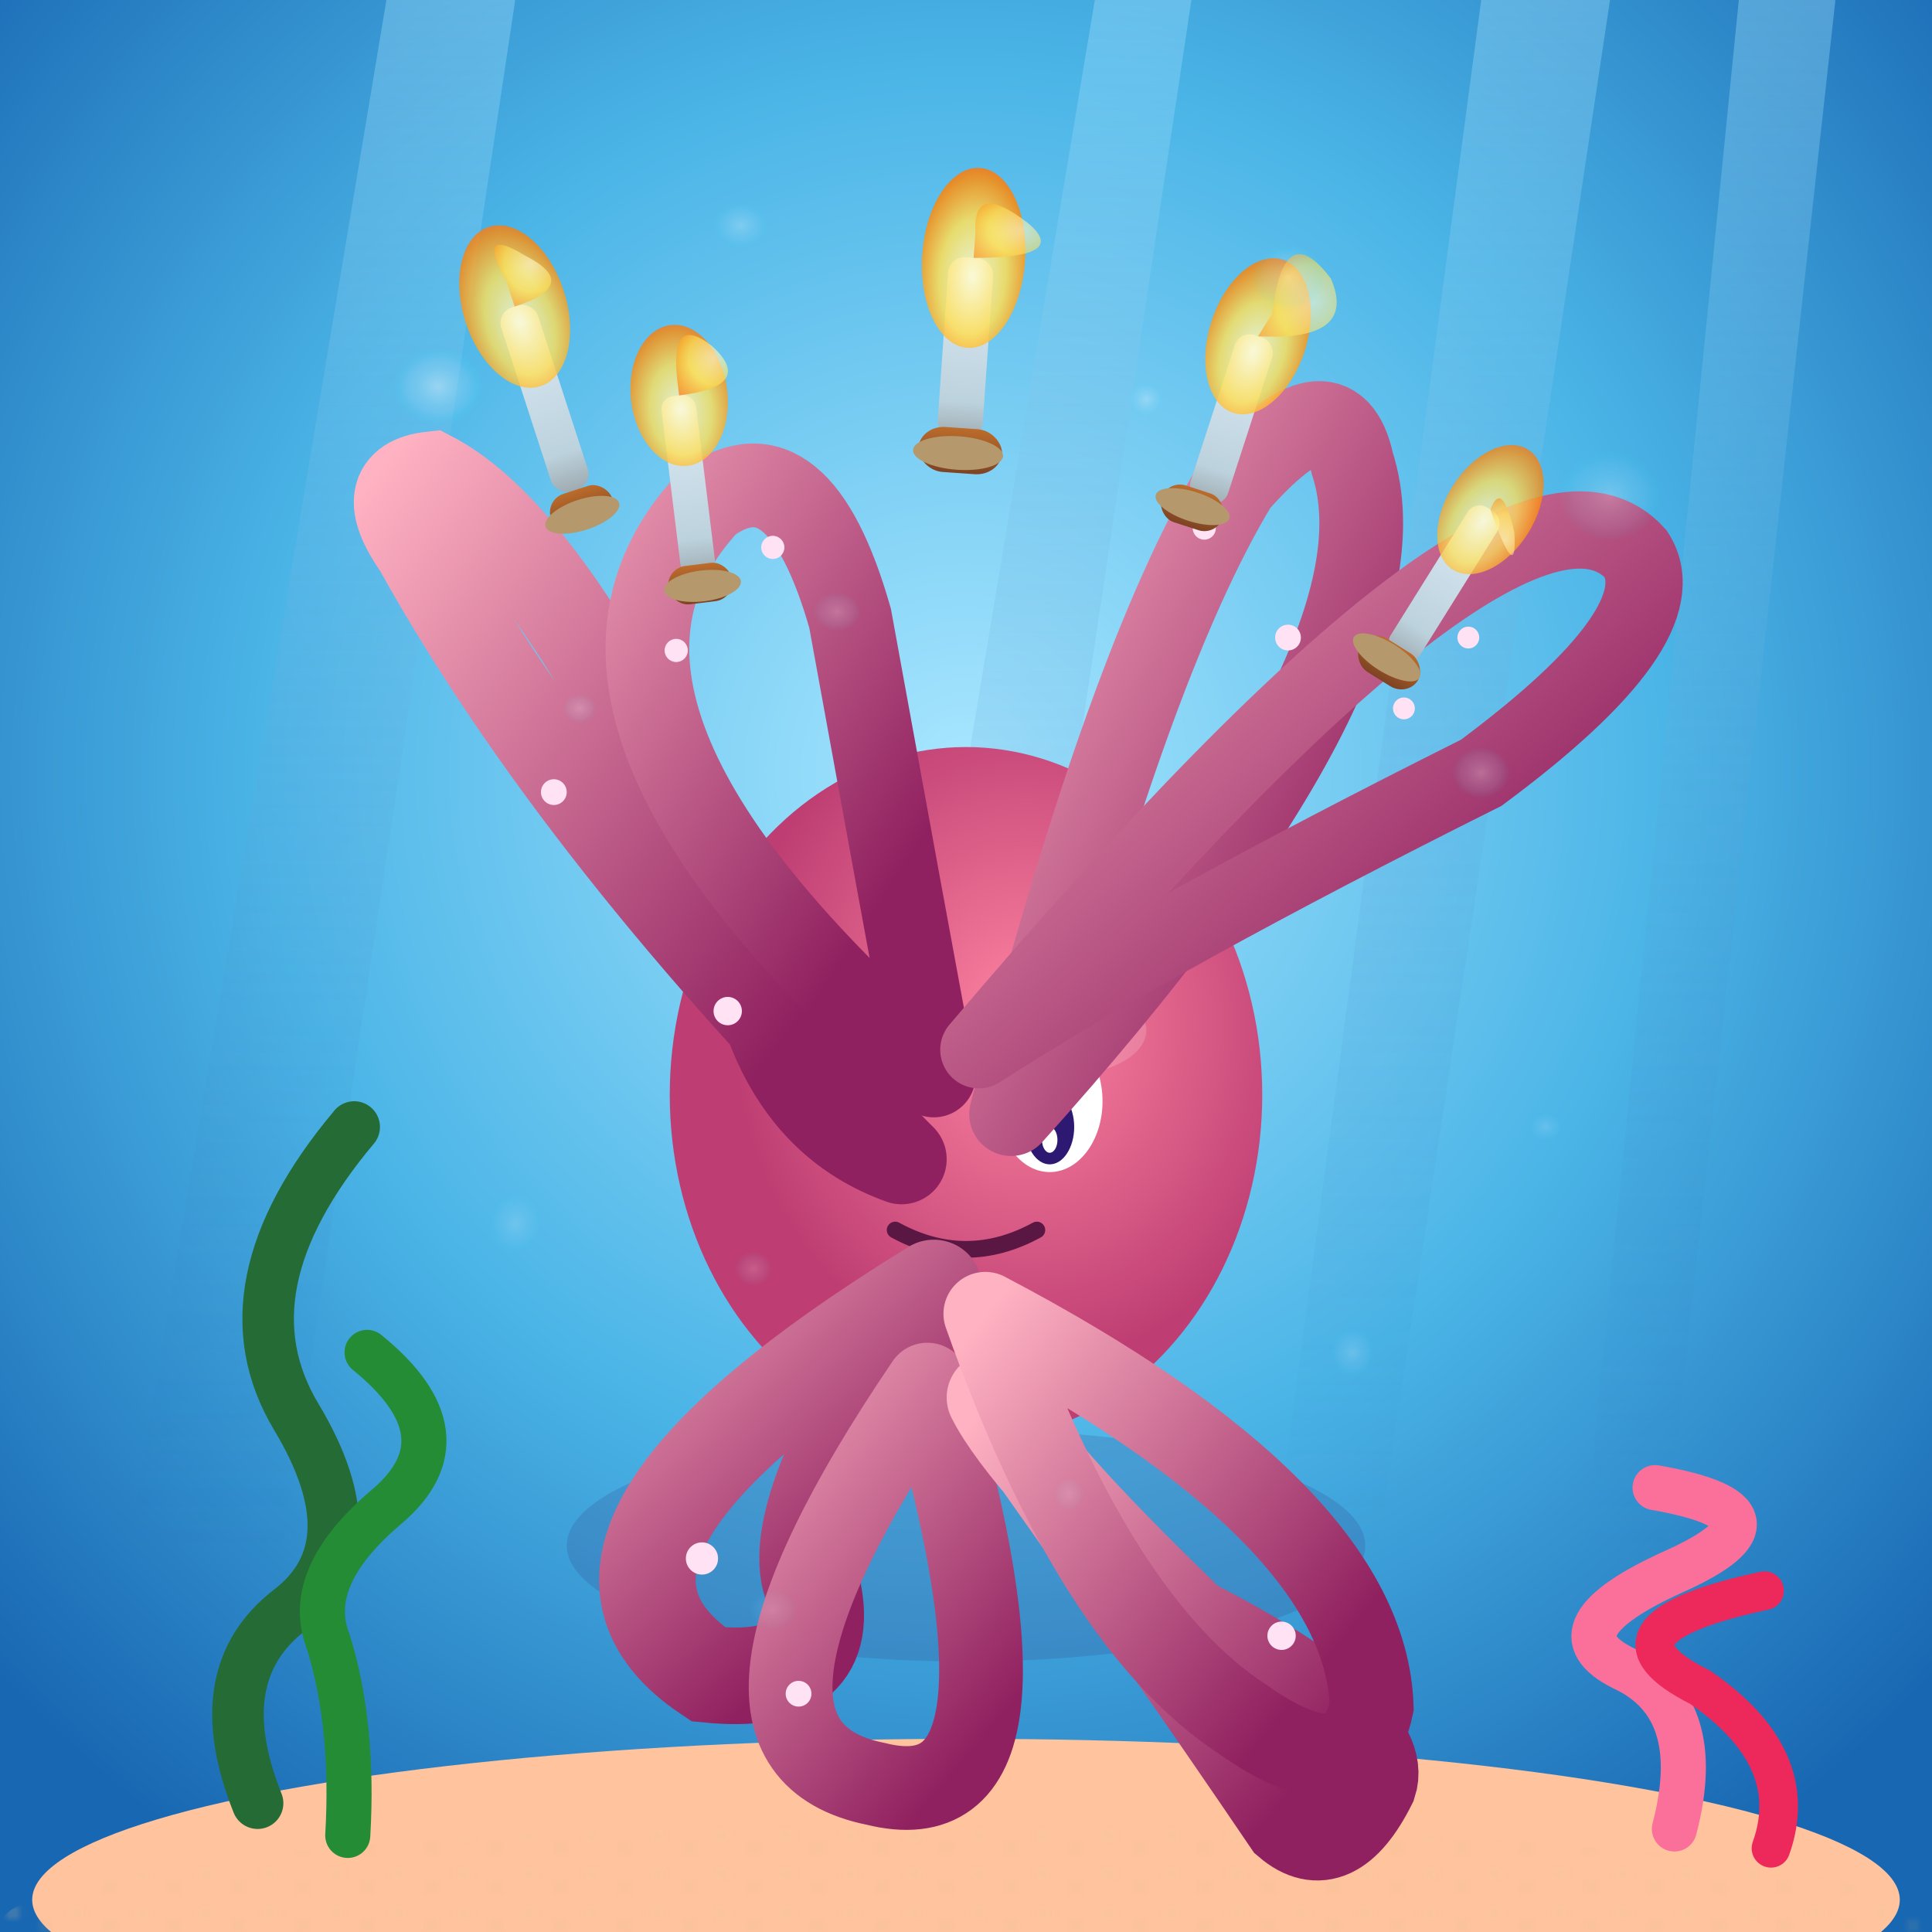 <svg viewBox="0 0 300 300" xmlns="http://www.w3.org/2000/svg">
  <defs>
    <!-- Water gradient for background -->
    <radialGradient id="waterGrad" cx="50%" cy="40%" r="80%">
      <stop offset="0%" stop-color="#a8e6ff"/>
      <stop offset="45%" stop-color="#4bb5e7"/>
      <stop offset="85%" stop-color="#1867b2"/>
    </radialGradient>
    <!-- Gradient for octopus body -->
    <radialGradient id="octoBodyGrad" cx="60%" cy="40%" r="70%">
      <stop offset="0%" stop-color="#ff85a1"/>
      <stop offset="70%" stop-color="#be3e73"/>
    </radialGradient>
    <!-- Tentacle gradient -->
    <linearGradient id="tentacleGrad" x1="0%" y1="0%" x2="100%" y2="100%">
      <stop offset="0%" stop-color="#ffb2c2"/>
      <stop offset="80%" stop-color="#902160"/>
    </linearGradient>
    <!-- Sword blade gradient -->
    <linearGradient id="bladeGrad" x1="0%" y1="0%" x2="0%" y2="100%">
      <stop offset="0%" stop-color="#dfecf6"/>
      <stop offset="80%" stop-color="#bcd2dd"/>
      <stop offset="100%" stop-color="#9fabb1"/>
    </linearGradient>
    <!-- Sword handle gradient -->
    <linearGradient id="handleGrad" x1="0%" y1="0%" x2="0%" y2="100%">
      <stop offset="0%" stop-color="#bc6c2b"/>
      <stop offset="100%" stop-color="#7d4323"/>
    </linearGradient>
    <!-- Fire gradient -->
    <radialGradient id="fireGrad" cx="50%" cy="60%" r="80%">
      <stop offset="0%" stop-color="#fffcd3"/>
      <stop offset="40%" stop-color="#ffe057"/>
      <stop offset="70%" stop-color="#ff8808"/>
      <stop offset="100%" stop-color="#ff2a2a"/>
    </radialGradient>
    <!-- Bubbles -->
    <radialGradient id="bubbleGrad" cx="50%" cy="50%" r="50%">
      <stop offset="0%" stop-color="#fff" stop-opacity="0.7"/>
      <stop offset="70%" stop-color="#a8e6ff" stop-opacity="0.3"/>
      <stop offset="100%" stop-color="#0ff" stop-opacity="0"/>
    </radialGradient>
    <!-- Underwater light rays -->
    <linearGradient id="rayGrad" x1="50%" y1="0%" x2="50%" y2="100%">
      <stop offset="0%" stop-color="#a8e6ff" stop-opacity="0.35"/>
      <stop offset="80%" stop-color="#1867b2" stop-opacity="0"/>
    </linearGradient>
    <!-- Pattern for subtle texture to sand -->
    <pattern id="sandPattern" width="10" height="6" patternUnits="userSpaceOnUse">
      <ellipse cx="2" cy="3" rx="1.2" ry="1" fill="#edcb99" opacity="0.3"/>
      <ellipse cx="7" cy="5" rx="1" ry="0.7" fill="#dec28c" opacity="0.25"/>
    </pattern>
  </defs>
  <!-- Background: water -->
  <rect x="0" y="0" width="300" height="300" fill="url(#waterGrad)"/>
  <!-- Underwater light rays -->
  <g>
    <polygon points="60,0 80,0 35,300 10,300" fill="url(#rayGrad)" />
    <polygon points="170,0 185,0 140,300 120,300" fill="url(#rayGrad)" />
    <polygon points="230,0 250,0 205,300 190,300" fill="url(#rayGrad)" />
    <polygon points="270,0 285,0 252,300 240,300" fill="url(#rayGrad)" />
  </g>
  <!-- Seafloor sand -->
  <ellipse cx="150" cy="295" rx="145" ry="25" fill="#ffc39e"/>
  <ellipse cx="150" cy="299" rx="150" ry="16" fill="url(#sandPattern)" opacity="0.7"/>
  <!-- Octopus shadow -->
  <ellipse cx="150" cy="240" rx="62" ry="18" fill="#32347c" opacity="0.18"/>
  <!-- Octopus body -->
  <ellipse cx="150" cy="170" rx="46" ry="54" fill="url(#octoBodyGrad)"/>
  <!-- Octopus head shine -->
  <ellipse cx="165" cy="160" rx="13" ry="7" fill="#fff" opacity="0.16"/>
  <!-- Octopus eye whites -->
  <ellipse cx="135" cy="170" rx="8.2" ry="11" fill="#fff"/>
  <ellipse cx="163" cy="171" rx="8.2" ry="11" fill="#fff"/>
  <!-- Octopus eye irises -->
  <ellipse cx="135" cy="174" rx="3.8" ry="5.8" fill="#2d1971"/>
  <ellipse cx="163" cy="175" rx="3.8" ry="5.8" fill="#2d1971"/>
  <!-- Octopus pupils -->
  <ellipse cx="135" cy="176" rx="1.2" ry="2" fill="#fff"/>
  <ellipse cx="163" cy="177" rx="1.2" ry="2" fill="#fff"/>
  <!-- Octopus mouth -->
  <path d="M139,191 Q150,197 161,191" fill="none" stroke="#5b1743" stroke-width="2.6" stroke-linecap="round"/>
  <!-- Octopus tentacles (8) -->
  <g>
    <!-- Tentacle 1 (upper left, juggling)-->
    <path d="M140 180 Q90 130 65 85 Q58 75 67 74 Q90 86 120 160 Q126 175 140 180"
      fill="none" stroke="url(#tentacleGrad)" stroke-width="14" stroke-linecap="round"/>
    <!-- Suction cups -->
    <circle cx="86" cy="123" r="2" fill="#ffe2f3"/>
    <circle cx="113" cy="157" r="2.2" fill="#ffe2f3"/>
    <!-- Tentacle 2 (upper left, juggling, further) -->
    <path d="M145 167 Q80 110 110 78 Q124 68 132 96 Q140 140 145 167"
      fill="none" stroke="url(#tentacleGrad)" stroke-width="13" stroke-linecap="round"/>
    <circle cx="105" cy="101" r="1.8" fill="#ffe2f3"/>
    <circle cx="120" cy="85" r="1.8" fill="#ffe2f3"/>
    <!-- Tentacle 3 (lower left) -->
    <path d="M145 200 Q80 240 110 260 Q130 262 126 246 Q122 234 145 200"
      fill="none" stroke="url(#tentacleGrad)" stroke-width="15" stroke-linecap="round"/>
    <circle cx="109" cy="242" r="2.5" fill="#ffe2f3"/>
    <!-- Tentacle 4 (lower left closer) -->
    <path d="M144 215 Q106 271 136 277 Q164 284 144 215"
      fill="none" stroke="url(#tentacleGrad)" stroke-width="13" stroke-linecap="round"/>
    <circle cx="124" cy="263" r="2" fill="#ffe2f3"/>
    <!-- Tentacle 5 (lower right closer) -->
    <path d="M154 217 Q181 255 200 283 Q207 289 213 277 Q216 268 185 252 Q159 227 154 217"
      fill="none" stroke="url(#tentacleGrad)" stroke-width="14" stroke-linecap="round"/>
    <!-- Tentacle 6 (lower right) -->
    <path d="M153 204 Q212 235 213 265 Q210 279 193 267 Q170 252 153 204"
      fill="none" stroke="url(#tentacleGrad)" stroke-width="13" stroke-linecap="round"/>
    <circle cx="199" cy="254" r="2.2" fill="#ffe2f3"/>
    <!-- Tentacle 7 (upper right, juggling, closer &) -->
    <path d="M157 173 Q220 103 210 72 Q207 58 192 75 Q175 103 157 173"
      fill="none" stroke="url(#tentacleGrad)" stroke-width="13" stroke-linecap="round"/>
    <circle cx="200" cy="99" r="2" fill="#ffe2f3"/>
    <circle cx="187" cy="82" r="1.8" fill="#ffe2f3"/>
    <!-- Tentacle 8 (upper right, juggling, farthest)-->
    <path d="M152 163 Q235 65 254 86 Q261 97 230 120 Q180 145 152 163"
      fill="none" stroke="url(#tentacleGrad)" stroke-width="12" stroke-linecap="round"/>
    <circle cx="228" cy="99" r="1.7" fill="#ffe2f3"/>
    <circle cx="218" cy="110" r="1.7" fill="#ffe2f3"/>
  </g>
  <!-- Swords and fire (juggled above tentacle tips, in arc, 5 swords) -->
  <g>
    <!-- Sword 1 -->
    <g transform="rotate(-18 88 66)">
      <!-- Blade -->
      <rect x="83" y="46" width="6" height="30" rx="2.5" fill="url(#bladeGrad)" />
      <!-- Hilt -->
      <rect x="81.2" y="76" width="10" height="6" rx="3" fill="url(#handleGrad)"/>
      <!-- Guard -->
      <ellipse cx="86" cy="80" rx="6" ry="2.4" fill="#b5986b"/>
      <!-- Fire -->
      <g>
        <ellipse cx="86" cy="46" rx="8" ry="13" fill="url(#fireGrad)" opacity="0.8"/>
        <path d="M86 42 Q84 32 90 39 Q97 46 86 46" fill="url(#fireGrad)" opacity="0.65"/>
      </g>
    </g>
    <!-- Sword 2 -->
    <g transform="rotate(-7 110 82)">
      <!-- Blade -->
      <rect x="105" y="61" width="5.4" height="28" rx="2" fill="url(#bladeGrad)"/>
      <!-- Hilt -->
      <rect x="102.7" y="87.4" width="10" height="6" rx="3" fill="url(#handleGrad)"/>
      <!-- Guard -->
      <ellipse cx="108" cy="90.8" rx="6" ry="2.4" fill="#b5986b"/>
      <!-- Fire -->
      <g>
        <ellipse cx="108" cy="61" rx="7.5" ry="11" fill="url(#fireGrad)" opacity="0.8"/>
        <path d="M108 59 Q108 48 114 54 Q120 61 108 61" fill="url(#fireGrad)" opacity="0.65"/>
      </g>
    </g>
    <!-- Sword 3 (top center) -->
    <g transform="rotate(4 150 57)">
      <rect x="146.2" y="40" width="7" height="28" rx="2.5" fill="url(#bladeGrad)"/>
      <rect x="143.5" y="66.5" width="13" height="7" rx="4" fill="url(#handleGrad)"/>
      <ellipse cx="149.7" cy="70.4" rx="7" ry="2.6" fill="#b5986b"/>
      <g>
        <ellipse cx="150" cy="40" rx="8" ry="14" fill="url(#fireGrad)" opacity="0.85"/>
        <path d="M150 36 Q149 28 158 34 Q165 39 150 40" fill="url(#fireGrad)" opacity="0.6"/>
      </g>
    </g>
    <!-- Sword 4 -->
    <g transform="rotate(18 192 69)">
      <rect x="187" y="52" width="6.1" height="27" rx="2.4" fill="url(#bladeGrad)"/>
      <rect x="183.5" y="77.5" width="10" height="6" rx="3" fill="url(#handleGrad)"/>
      <ellipse cx="188.5" cy="80.3" rx="6" ry="2.3" fill="#b5986b"/>
      <g>
        <ellipse cx="190" cy="52" rx="7.6" ry="12.5" fill="url(#fireGrad)" opacity="0.82"/>
        <path d="M191 48 Q188 33 198 40 Q205 48 190 52" fill="url(#fireGrad)" opacity="0.60"/>
      </g>
    </g>
    <!-- Sword 5 -->
    <g transform="rotate(32 222 98)">
      <rect x="217.2" y="77" width="5.5" height="27" rx="2.2" fill="url(#bladeGrad)"/>
      <rect x="214" y="102.5" width="10.5" height="6" rx="3.2" fill="url(#handleGrad)"/>
      <ellipse cx="218.5" cy="105" rx="6" ry="2.3" fill="#b5986b"/>
      <g>
        <ellipse cx="220" cy="77" rx="6.9" ry="11" fill="url(#fireGrad)" opacity="0.75"/>
        <path d="M220 77 Q219 72 225 78 Q230 85 220 77" fill="url(#fireGrad)" opacity="0.55"/>
      </g>
    </g>
  </g>
  <!-- Bubbles -->
  <g>
    <ellipse cx="68" cy="60" rx="7" ry="6" fill="url(#bubbleGrad)" opacity="0.53"/>
    <ellipse cx="115" cy="35" rx="4.2" ry="3.5" fill="url(#bubbleGrad)" opacity="0.33"/>
    <ellipse cx="200" cy="43" rx="5.7" ry="5" fill="url(#bubbleGrad)" opacity="0.41"/>
    <ellipse cx="250" cy="77" rx="8" ry="7" fill="url(#bubbleGrad)" opacity="0.32"/>
    <ellipse cx="230" cy="120" rx="4.5" ry="4" fill="url(#bubbleGrad)" opacity="0.35"/>
    <ellipse cx="130" cy="95" rx="3.7" ry="3" fill="url(#bubbleGrad)" opacity="0.28"/>
    <ellipse cx="90" cy="110" rx="2.6" ry="2.25" fill="url(#bubbleGrad)" opacity="0.3"/>
    <ellipse cx="178" cy="62" rx="2.7" ry="2.6" fill="url(#bubbleGrad)" opacity="0.37"/>
    <ellipse cx="117" cy="197" rx="2.8" ry="2.6" fill="url(#bubbleGrad)" opacity="0.23"/>
    <ellipse cx="166" cy="232" rx="2.3" ry="2.5" fill="url(#bubbleGrad)" opacity="0.2"/>
    <ellipse cx="80" cy="190" rx="4" ry="4.5" fill="url(#bubbleGrad)" opacity="0.23"/>
    <ellipse cx="210" cy="210" rx="3.4" ry="3.8" fill="url(#bubbleGrad)" opacity="0.25"/>
    <ellipse cx="120" cy="250" rx="3.8" ry="3.1" fill="url(#bubbleGrad)" opacity="0.18"/>
    <ellipse cx="240" cy="175" rx="2.5" ry="2.1" fill="url(#bubbleGrad)" opacity="0.2"/>
  </g>
  <!-- Seaweed and coral, left and right foreground -->
  <g>
    <!-- Seaweed left -->
    <path d="M40 280 Q32 260 45 250 Q58 240 46 220 Q34 200 55 175" fill="none" stroke="#256b35" stroke-width="8" stroke-linecap="round"/>
    <path d="M54 285 Q55 268 51 255 Q47 245 60 234 Q73 223 57 210" fill="none" stroke="#238c35" stroke-width="7" stroke-linecap="round"/>
    <!-- Coral right -->
    <path d="M260 284 Q265 265 252 259 Q240 253 260 244 Q280 235 257 231" fill="none" stroke="#fa709a" stroke-width="7" stroke-linecap="round"/>
    <path d="M275 287 Q280 273 264 262 Q246 253 274 247" fill="none" stroke="#ed285a" stroke-width="6" stroke-linecap="round"/>
  </g>
</svg>